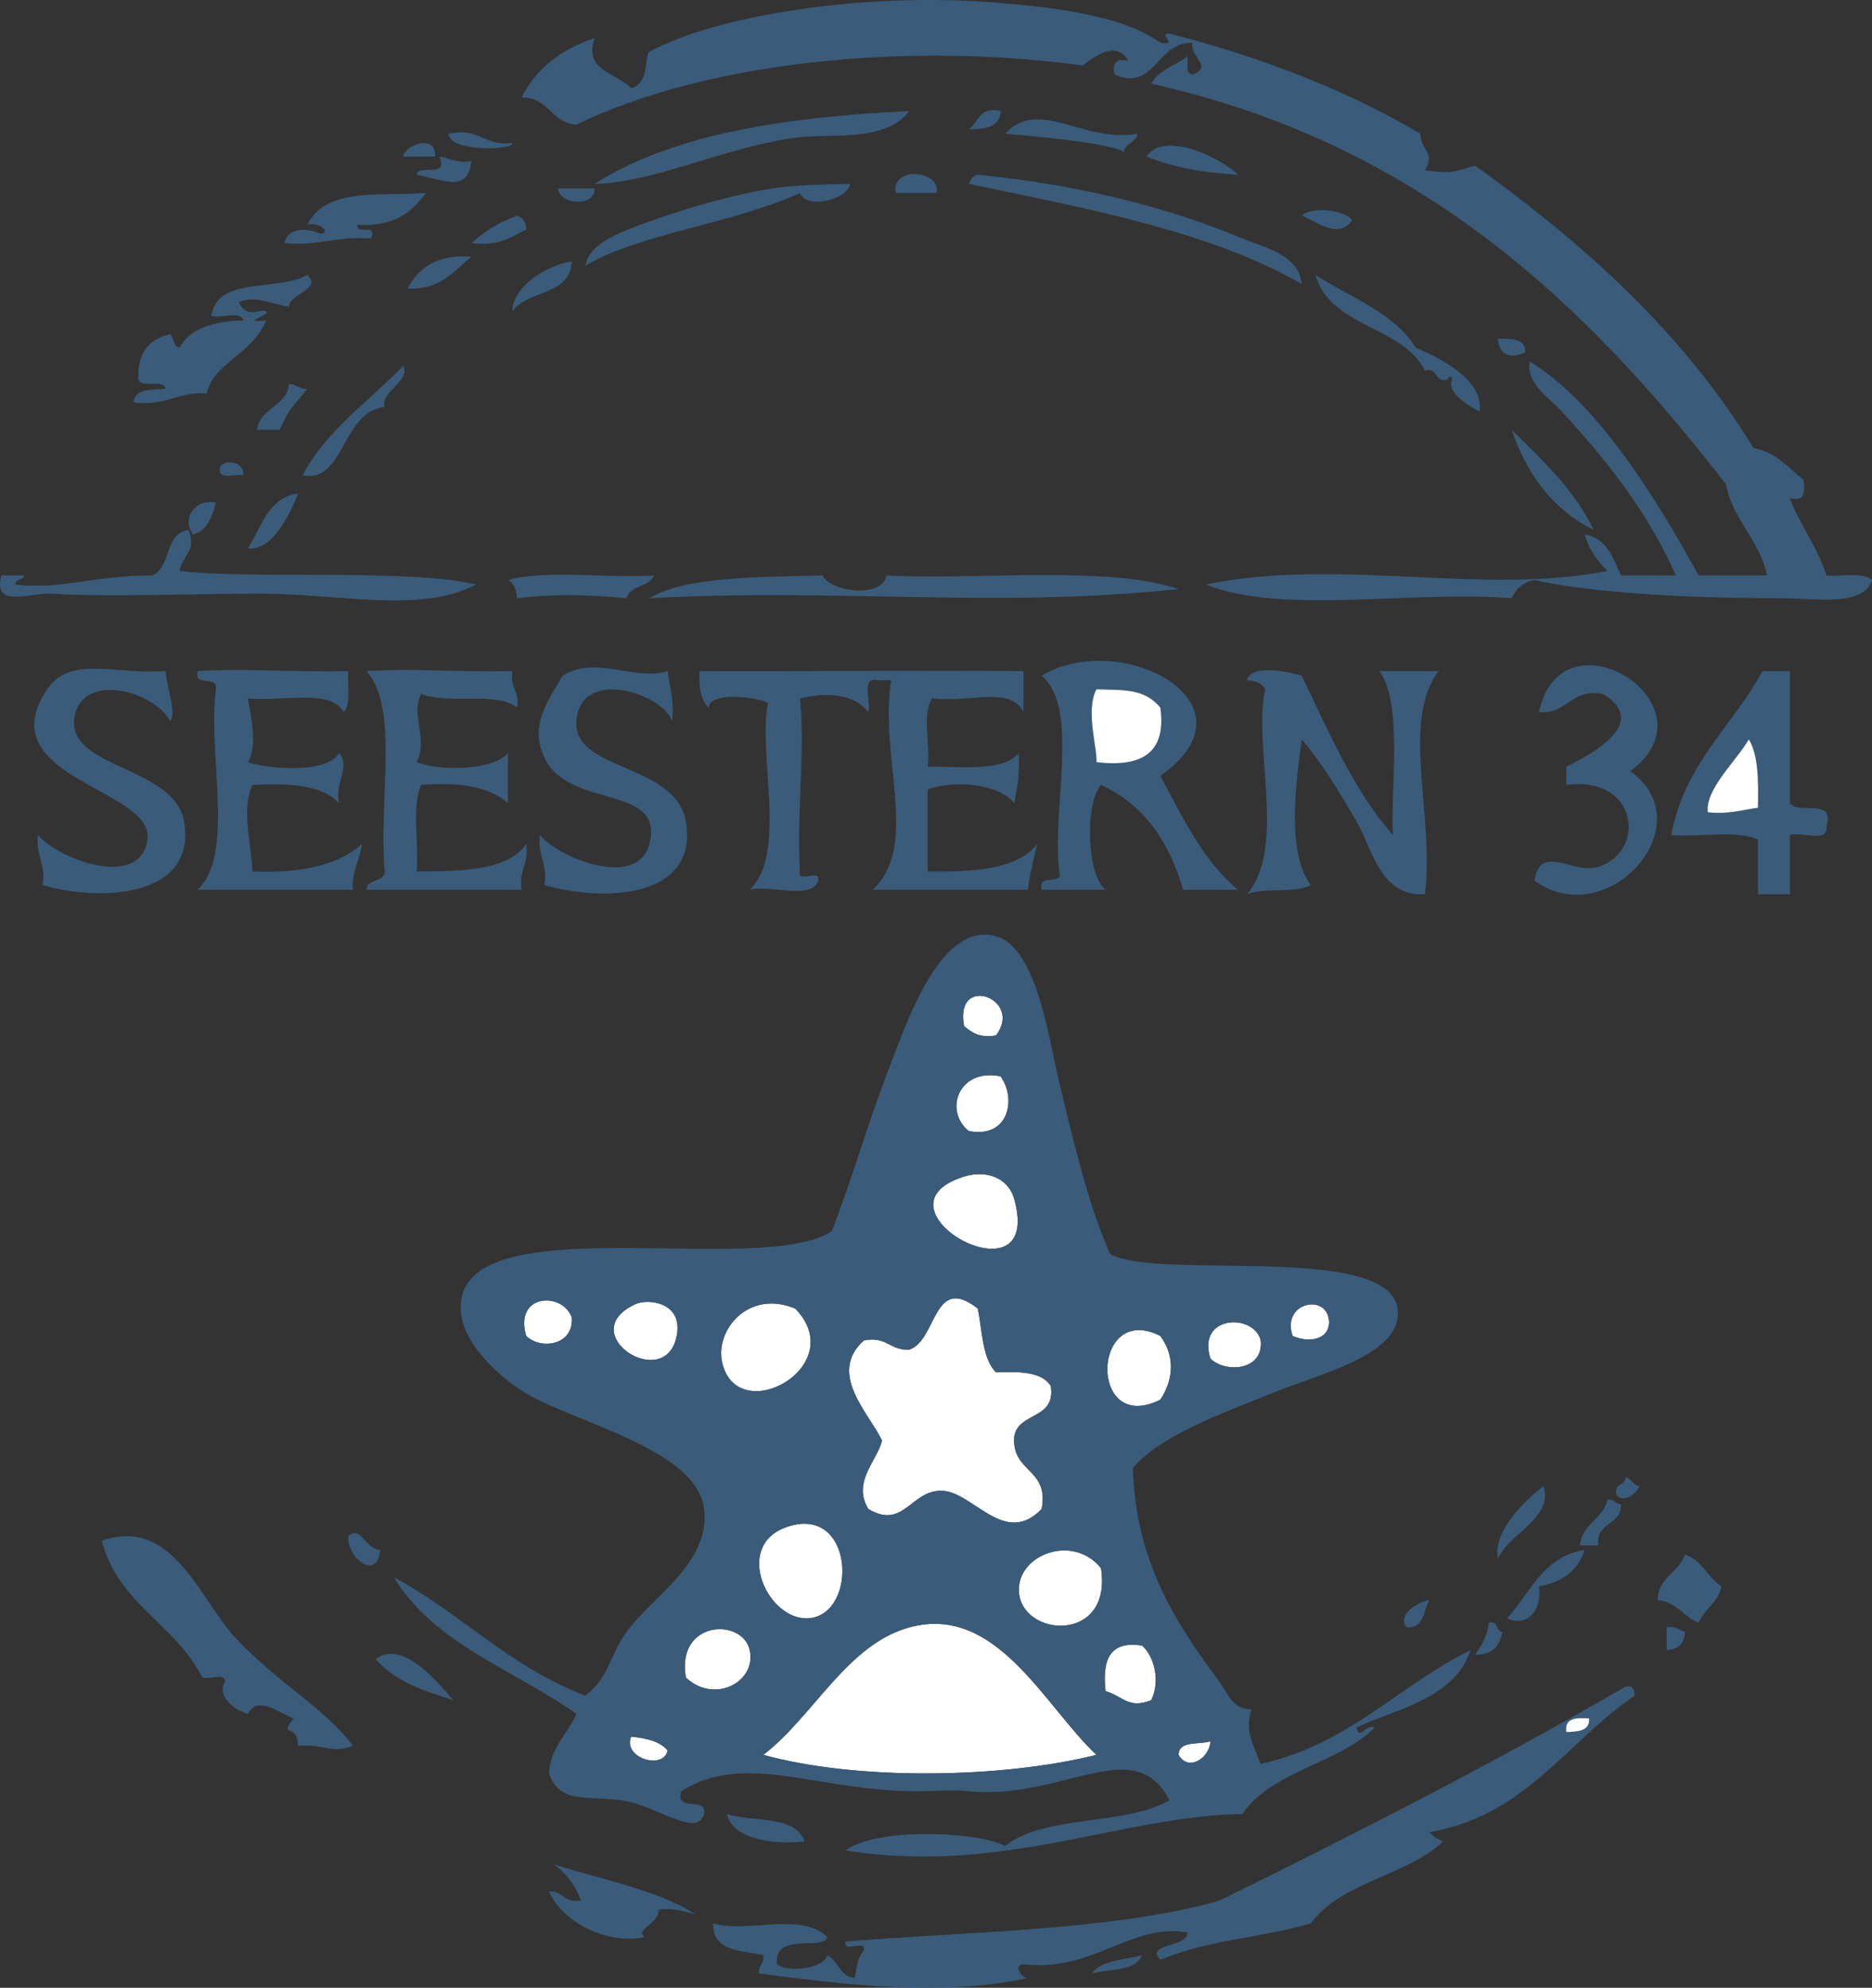 <?xml version="1.0" encoding="utf-8"?>
<!-- Generator: Adobe Illustrator 15.1.0, SVG Export Plug-In . SVG Version: 6.00 Build 0)  -->
<!DOCTYPE svg PUBLIC "-//W3C//DTD SVG 1.1//EN" "http://www.w3.org/Graphics/SVG/1.1/DTD/svg11.dtd">
<svg version="1.1" id="Ebene_1" xmlns="http://www.w3.org/2000/svg" xmlns:xlink="http://www.w3.org/1999/xlink" x="0px" y="0px"
	 width="295.438px" height="313.608px" viewBox="22.962 12.258 295.438 313.608"
	 enable-background="new 22.962 12.258 295.438 313.608" xml:space="preserve">
<rect x="22.962" y="12.258" width="295.438" height="313.608" fill="#333333" stroke="none"/>
<g>
	<path fill-rule="evenodd" clip-rule="evenodd" fill="#3A5C7A" d="M166.48,29.769c-4.014,5.162-12.458,3.343-18.72,4.311
		c-11.118,1.717-21.881,7.027-30.96,7.184C129.253,33.333,147.047,30.733,166.48,29.769z"/>
	<path fill-rule="evenodd" clip-rule="evenodd" fill="#3A5C7A" d="M180.881,29.769c-0.082,2.552-2.383,2.891-5.04,2.874
		C177.439,31.604,177.465,28.995,180.881,29.769z"/>
	<path fill-rule="evenodd" clip-rule="evenodd" fill="#3A5C7A" d="M93.761,33.361c4.94-1.098,5.586,2.089,10.08,1.437
		C104.335,35.924,93.858,36.353,93.761,33.361z"/>
	<path fill-rule="evenodd" clip-rule="evenodd" fill="#3A5C7A" d="M91.601,36.953c-1.68,0-3.36,0-5.04,0
		C86.919,35.077,91.884,33.322,91.601,36.953z"/>
	<path fill-rule="evenodd" clip-rule="evenodd" fill="#3A5C7A" d="M218.32,39.827c-4.747-0.28-9.652-0.947-14.399-2.874
		C206.532,32.783,215.738,37.169,218.32,39.827z"/>
	<path fill-rule="evenodd" clip-rule="evenodd" fill="#3A5C7A" d="M92.321,36.953c1.69,0.229,2.703,1.135,5.04,0.718
		c-0.52,5.324-5.001,2.759-8.64,2.155C89.047,37.998,93.772,40.556,92.321,36.953z"/>
	<path fill-rule="evenodd" clip-rule="evenodd" fill="#3A5C7A" d="M170.801,42.7c-2.16,0-4.32,0-6.48,0
		C163.531,38.476,171.414,38.981,170.801,42.7z"/>
	<path fill-rule="evenodd" clip-rule="evenodd" fill="#3A5C7A" d="M228.4,57.068c-14.451-8.33-33.709-11.865-52.56-15.805
		c0.319-0.64,0.632-1.285,1.439-1.437c15.102,1.509,29.068,4.764,41.761,10.058C222.42,51.294,227.95,52.387,228.4,57.068z"/>
	<path fill-rule="evenodd" clip-rule="evenodd" fill="#3A5C7A" d="M111.041,41.982c1.92,0,3.84,0,5.76,0
		C116.905,45.03,111.173,44.558,111.041,41.982z"/>
	<path fill-rule="evenodd" clip-rule="evenodd" fill="#3A5C7A" d="M90.161,42.7c-2.175,3.098-5.176,5.373-10.8,5.029
		c-0.286,1.722,3.279-0.398,2.16,2.155c-5.245-0.444-8.345,1.252-13.68,0.719c0.532-2.486,3.594-2.444,5.76-1.437
		c1.807-0.306-0.691-2.053-2.16-1.437C74.509,41.666,82.979,43.3,90.161,42.7z"/>
	<path fill-rule="evenodd" clip-rule="evenodd" fill="#3A5C7A" d="M228.4,46.292c1.633-1.582,7.046-0.839,7.92,0.718
		C234.197,50.205,230.731,47.087,228.4,46.292z"/>
	<path fill-rule="evenodd" clip-rule="evenodd" fill="#3A5C7A" d="M104.561,46.292c0.886,0.313,1.479,0.919,1.44,2.155
		c-2.344,1.252-4.478,2.716-8.64,2.155C99.407,48.813,101.706,47.275,104.561,46.292z"/>
	<path fill-rule="evenodd" clip-rule="evenodd" fill="#3A5C7A" d="M97.361,52.758c-2.79,2.246-4.825,5.244-10.08,5.029
		C89.006,54.48,91.928,52.366,97.361,52.758z"/>
	<path fill-rule="evenodd" clip-rule="evenodd" fill="#3A5C7A" d="M71.44,55.632c2.473,2.283-2.81,2.902-2.88,5.029
		c-2.83-0.45-5.47-1.884-7.92-0.718c1.386,2.817,3.338,0.872,4.32,1.437c0.908,0.522-4.468,1.91,0,1.437
		c-2.198,5.382-8.386,6.743-9.36,11.495c-4.604-0.284-6.548,2.087-11.52,1.437c0.125-2.27,2.848-1.948,5.04-2.155
		c-0.303-1.614-3.82-0.02-4.32-1.437c-0.201-4.271,1.718-6.428,5.04-7.184c0.619,0.58,0.428,1.968,1.44,2.155
		c1.699-3.094,5.382-4.209,10.08-4.311c-0.31-1.606-3.548-0.291-5.04-0.718C57.178,55.769,66.907,58.292,71.44,55.632z"/>
	<path fill-rule="evenodd" clip-rule="evenodd" fill="#3A5C7A" d="M259.36,65.689c2.146,0.014,4.388-0.067,4.32,2.155
		C261.503,68.871,259.525,68.441,259.36,65.689z"/>
	<path fill-rule="evenodd" clip-rule="evenodd" fill="#3A5C7A" d="M86.561,70c1.356,2.229-3.732,4.225-2.88,6.466
		c-6.882,0.742-6.307,12.132-12.96,10.776C74.537,80.034,81.167,75.634,86.561,70z"/>
	<path fill-rule="evenodd" clip-rule="evenodd" fill="#3A5C7A" d="M68.561,72.874c1.292-0.091,1.519,0.879,2.88,0.718
		c-2.186,2.885-2.808,2.908-4.32,6.466c-1.2,0-2.4,0-3.6,0C64.01,76.475,68.16,76.544,68.561,72.874z"/>
	<path fill-rule="evenodd" clip-rule="evenodd" fill="#3A5C7A" d="M261.521,80.058c4.833,4.756,9.825,9.354,12.96,15.805
		C268.061,92.69,263.979,87.184,261.521,80.058z"/>
	<path fill-rule="evenodd" clip-rule="evenodd" fill="#3A5C7A" d="M61.361,87.242c-1.361-0.318-4.339,0.977-3.6-1.437
		C58.793,84.708,61.514,85.105,61.361,87.242z"/>
	<path fill-rule="evenodd" clip-rule="evenodd" fill="#3A5C7A" d="M70,90.115c-1.405,3.759-4.427,9.293-7.92,8.621
		C64.303,95.446,65.177,90.81,70,90.115z"/>
	<path fill-rule="evenodd" clip-rule="evenodd" fill="#3A5C7A" d="M57.041,91.552c-0.614,2.261-1.335,4.415-3.6,5.029
		C51.627,94.247,53.583,90.873,57.041,91.552z"/>
	<path fill-rule="evenodd" clip-rule="evenodd" fill="#3A5C7A" d="M52.721,95.863c1.275,3.41-0.709,3.514-1.44,6.465
		c9.854,1.341,36.802-0.39,46.8,2.155c-8.527,4.592-21.613,1.45-33.84,1.437c-12.144-0.013-23.884,0.583-33.12,0
		c-3.295-0.208-9.443,2.399-7.92-2.874c1.2,0,2.4,0,3.6,0c-0.178,0.78-1.432,0.487-1.44,1.437c7.29,0.845,12.192-1.421,21.6-1.437
		C50.023,101.792,48.892,96.353,52.721,95.863z"/>
	<path fill-rule="evenodd" clip-rule="evenodd" fill="#3A5C7A" d="M103.121,103.765c6.245-1.672,15.597-0.243,23.04-0.718
		c-0.762,1.874-3.774,1.502-4.32,3.592c-6.389-0.597-11.397-0.705-17.28,0C104.461,105.301,104.087,104.238,103.121,103.765z"/>
	<path fill-rule="evenodd" clip-rule="evenodd" fill="#3A5C7A" d="M206.081,134.657c3.528,6.537,6.731,13.398,12.239,17.96
		c-2.88,0-5.76,0-8.64,0c-2.193-7.63-6.218-13.433-12.96-16.523c-2.617,3.006-2.211,14.373,0.72,16.523c-3.359,0-6.72,0-10.08,0
		c-0.644-2.319,2.349-1.01,2.88-2.155c-1.555-9.943,3.333-26.314-2.88-31.61C199.887,111.358,222.292,123.256,206.081,134.657z
		 M196.001,132.501c7.077,0.836,11.094-1.383,10.08-8.621c-2.605-3.062-5.778-2.712-10.08-2.874
		C194.224,124.385,196.189,130.396,196.001,132.501z"/>
	<path fill-rule="evenodd" clip-rule="evenodd" fill="#3A5C7A" d="M280.24,133.938c11.742,8.269-3.494,25.64-15.119,17.242
		c0.931-5.974,6.146-0.904,10.079-2.155c7.667-2.439,6.299-14.437-5.04-12.931c0-0.958,0-1.916,0-2.874
		c3.823-1.908,13.378-6.897,5.761-11.495c-5.21-0.888-5.419,3.214-10.08,2.874C269.418,107.767,294.38,123.552,280.24,133.938z"/>
	<path fill-rule="evenodd" clip-rule="evenodd" fill="#3A5C7A" d="M49.121,118.133c0.094,2.677,1.751,6.349,0.72,7.903
		c-2.747-4.961-13.906-7.682-15.12-0.719c-1.442,8.271,15.718,7.68,17.28,16.523c2.07,11.72-12.55,12.862-22.32,10.058
		c0.556-3.428-1.126-4.624-0.72-7.902c3.307,3.917,16.149,8.646,17.28,0.719c1.145-8.028-25.248-9.7-15.84-23.708
		C34.057,115.563,41.283,118.741,49.121,118.133z"/>
	<path fill-rule="evenodd" clip-rule="evenodd" fill="#3A5C7A" d="M77.921,118.133c-0.147,2.248,0.485,5.274-0.72,6.466
		c-1.971-3.781-9.934-1.583-15.12-2.155c0.466,2.706,1.583,7.587,0,10.058c3.625,1.207,12.747,1.715,14.4-1.437
		c1.882,2.237-0.767,4.554,0,7.902c-2.649-2.864-7.847-3.186-13.68-2.874c-1.814,3.735-0.145,9.542,0,13.65
		c7.498,0.296,13.483-0.915,17.28-4.311c-0.33,2.544-1.602,4.149-1.44,7.184c-8.16,0-16.32,0-24.48,0
		c5.945-5.563,1.513-21.48,2.88-31.61c0.355-2.27-3.573-0.267-2.88-2.874C62.083,117.659,68.733,118.343,77.921,118.133z"/>
	<path fill-rule="evenodd" clip-rule="evenodd" fill="#3A5C7A" d="M103.841,118.133c-0.51,2.664,1.23,3.083,0.72,5.748
		c-3.145-2.609-11.107-0.412-15.12-2.155c-1.757,3.082,1.145,7.207-0.72,10.776c3.931,1.511,12.259,1.229,14.4-1.437
		c0,2.634,0,5.268,0,7.902c-2.899-2.615-7.687-3.346-13.68-2.874c-1.543,3.25-0.339,9.24-0.72,13.65
		c7.161-0.039,14.303-0.097,17.28-4.311c0.505,3.138-1.225,4.046-0.72,7.184c-8.16,0-16.32,0-24.48,0
		c0.069-1.847,2.811-1.027,2.88-2.874c-0.998-11.545,2.316-25.791-2.88-31.61C88.581,117.655,94.852,118.335,103.841,118.133z"/>
	<path fill-rule="evenodd" clip-rule="evenodd" fill="#3A5C7A" d="M128.321,118.133c0.355,2.52,1.073,4.676,0.72,7.903
		c-1.485-4.408-14.497-8.621-15.12,0c-0.571,7.906,15.677,6.611,17.28,15.805c2.022,11.599-11.748,13.011-22.32,10.058
		c0.556-3.428-1.126-4.624-0.72-7.902c3.124,3.757,15.428,8.546,17.28,1.437c2.5-9.598-12.714-5.376-16.56-13.65
		c-2.355-5.066,0.382-8.648,2.88-12.932C117.092,115.592,123.077,119.757,128.321,118.133z"/>
	<path fill-rule="evenodd" clip-rule="evenodd" fill="#3A5C7A" d="M184.48,118.133c0,2.155,0,4.311,0,6.466
		c-2.074-4.133-8.019-1.474-14.399-2.155c-1.662,2.174-0.254,7.41-0.721,10.776c5.442-0.078,11.896,0.854,14.4-2.155
		c0.079,4.291-0.287,5.353-0.72,7.902c-2.259-2.898-9.109-3.815-13.681-2.155c0,4.311,0,8.621,0,12.932
		c7.275,0.075,14.133-0.267,17.28-4.311c-0.508,2.367-1.157,4.593-1.44,7.184c-8.159,0-16.319,0-24.479,0
		c7.452-7.109,0.966-20.54,2.88-33.047c-0.72,0-1.44,0-2.16,0c-2.737-0.576-0.916,3.397-1.44,5.029
		c-2.752-3.595-8.405-2.75-10.8-2.155c0.882,7.937-0.525,17.572,0,27.3c-0.515,1.951,3.395-0.514,2.88,1.437
		c-0.921,3.152-7.534,0.625-10.8,1.437c6.006-5.663,1.248-21.104,2.88-29.455c-1.381-0.862-9.122-1.944-9.36,0.719
		c-1.249-1.149-1.56-3.234-1.44-5.748C151.733,118.197,167.335,117.983,184.48,118.133z"/>
	<path fill-rule="evenodd" clip-rule="evenodd" fill="#3A5C7A" d="M228.4,118.852c4.282,8.898,8.212,18.148,14.4,25.145
		c-0.499-6.037,1.719-20.821-2.16-25.863c3.12,0,6.24,0,9.36,0c-6.023,7.941-0.603,22.872-2.16,35.202
		c-7.071,0.434-8.301-7.204-10.8-11.495c-2.72-4.667-5.452-9.225-8.641-12.931c-0.9,6.881-2.463,17.672,1.44,22.989
		c-2.477,1.361-7.368,0.311-10.08,1.437c6.303-7.266,0.871-23.642,2.88-32.329c-0.474-0.964-1.539-1.338-2.88-1.437
		C220.511,116.893,226.456,118.293,228.4,118.852z"/>
	<path fill-rule="evenodd" clip-rule="evenodd" fill="#3A5C7A" d="M305.44,118.133c0,6.945,0,13.889,0,20.834
		c1.239,1.877,7.144-0.901,5.76,3.592c0.44,2.833-3.952,0.845-5.76,1.437c0,3.113,0,6.227,0,9.339c-1.68,0-3.359,0-5.04,0
		c0-2.874,0-5.747,0-8.621c-3.257-1.54-9.26-0.339-13.68-0.719c2.091-11.324,9.697-17.145,14.4-25.863
		C302.561,118.133,304.001,118.133,305.44,118.133z M292.48,140.404c3.233,0.353,5.396-0.364,7.92-0.719
		c0.069-4.14,0.104-8.245-1.439-10.776C296.878,132.453,292.086,136.742,292.48,140.404z"/>
	<path fill-rule="evenodd" clip-rule="evenodd" fill="#FFFFFF" d="M196.001,121.007c4.302,0.162,7.475-0.188,10.08,2.874
		c1.014,7.238-3.003,9.457-10.08,8.621C196.189,130.396,194.224,124.385,196.001,121.007z"/>
	<path fill-rule="evenodd" clip-rule="evenodd" fill="#FFFFFF" d="M298.961,128.91c1.543,2.531,1.509,6.636,1.439,10.776
		c-2.524,0.354-4.687,1.071-7.92,0.719C292.086,136.742,296.878,132.453,298.961,128.91z"/>
	<path fill-rule="evenodd" clip-rule="evenodd" fill="#FFFFFF" d="M180.16,175.606c-2.627,0.466-3.834-0.484-5.039-1.438
		C173.492,165.744,184.561,169.781,180.16,175.606z"/>
	<path fill-rule="evenodd" clip-rule="evenodd" fill="#FFFFFF" d="M180.881,182.072c2.544,3.561,1.28,9.861-5.04,8.621
		C171.893,187.527,174.197,180.709,180.881,182.072z"/>
	<path fill-rule="evenodd" clip-rule="evenodd" fill="#FFFFFF" d="M175.121,197.877c3.411-1.067,6.96,0.106,7.92,3.592
		C187.767,218.639,159.212,202.854,175.121,197.877z"/>
	<path fill-rule="evenodd" clip-rule="evenodd" fill="#FFFFFF" d="M113.201,220.147c0.306,4.337-4.846,5.143-7.2,2.874
		C104.043,216.226,111.881,216.077,113.201,220.147z"/>
	<path fill-rule="evenodd" clip-rule="evenodd" fill="#FFFFFF" d="M123.281,217.992c1.913-0.869,7.538-0.345,6.48,5.029
		C127.965,232.14,113.276,222.543,123.281,217.992z"/>
	<path fill-rule="evenodd" clip-rule="evenodd" fill="#FFFFFF" d="M177.28,218.711c0.724,3.589,0.705,7.918,2.88,10.058
		c3.768-0.167,7.271-0.07,8.641,2.155c0.799,5.348-5.052,4.059-5.76,7.902c-0.531,5.799,5.551,4.998,4.319,11.495
		c-5.896,6.125-10.855-2.827-15.84-2.874c-4.835-0.046-5.97,6.207-11.52,2.874c-2.584-4.289,1.376-7.528,2.16-10.776
		c-1.912-4.192-8.693-10.527-2.88-15.805c3.639-0.758,4.119,1.637,7.2,1.437C170.854,223.727,170.204,213.112,177.28,218.711z"/>
	<path fill-rule="evenodd" clip-rule="evenodd" fill="#FFFFFF" d="M148.48,218.711c8.777,9.095-9.027,18.921-11.52,8.621
		C135.696,222.106,141.084,215.625,148.48,218.711z"/>
	<path fill-rule="evenodd" clip-rule="evenodd" fill="#FFFFFF" d="M232.721,220.866c-0.112,3.024-3.537,3.172-5.76,2.155
		C225.113,217.655,232.594,216.168,232.721,220.866z"/>
	<path fill-rule="evenodd" clip-rule="evenodd" fill="#FFFFFF" d="M221.921,223.74c0.523,4.68-5.421,5.239-7.92,2.873
		C211.748,219.676,220.918,219.419,221.921,223.74z"/>
	<path fill-rule="evenodd" clip-rule="evenodd" fill="#FFFFFF" d="M206.081,223.021c2.295,3.07,2.17,6.81,0,10.058
		C194.663,238.807,195.215,217.504,206.081,223.021z"/>
	<path fill-rule="evenodd" clip-rule="evenodd" fill="#3A5C7A" d="M279.521,245.292c0.945,0.254,1.133,1.265,2.16,1.437
		c-0.568,1.417-2.519,2.583-3.6,1.438C277.557,246.205,279.512,246.72,279.521,245.292z"/>
	<path fill-rule="evenodd" clip-rule="evenodd" fill="#3A5C7A" d="M276.641,248.884c1.163-0.202,1.239,0.68,2.16,0.719
		c0.059,3.411-4.039,2.675-3.601,6.466c-0.96,0-1.92,0-2.88,0C272.641,252.556,275.945,252.021,276.641,248.884z"/>
	<path fill-rule="evenodd" clip-rule="evenodd" fill="#FFFFFF" d="M147.041,253.194c10.754-3.81,11.442,13.705,3.6,14.368
		C144.198,268.108,138.602,256.184,147.041,253.194z"/>
	<path fill-rule="evenodd" clip-rule="evenodd" fill="#3A5C7A" d="M82.96,256.787c-0.437,4.905-5.165,1.442-5.04-2.156
		C79.943,252.825,80.622,256.714,82.96,256.787z"/>
	<path fill-rule="evenodd" clip-rule="evenodd" fill="#FFFFFF" d="M196.721,259.66c1.847,11.996-12.67,10.949-12.96,3.592
		C183.536,257.554,192.247,254.145,196.721,259.66z"/>
	<path fill-rule="evenodd" clip-rule="evenodd" fill="#3A5C7A" d="M273.041,256.787c-1.046,3.267-3.54,5.089-7.2,5.747
		c0.54,4.127-2.142,6.416-5.04,5.028C264.505,263.596,266.417,257.841,273.041,256.787z"/>
	<path fill-rule="evenodd" clip-rule="evenodd" fill="#3A5C7A" d="M288.881,257.505c2.702,0.896,3.569,3.622,5.76,5.029
		c-0.49,2.623-2.729,3.503-3.6,5.747c-2.408-0.949-3.435-3.278-6.48-3.592C284.658,260.955,287.964,260.421,288.881,257.505z"/>
	<path fill-rule="evenodd" clip-rule="evenodd" fill="#3A5C7A" d="M248.561,264.689c-0.994,1.642-0.788,4.481-3.6,4.311
		C243.443,267.126,246.381,265.098,248.561,264.689z"/>
	<path fill-rule="evenodd" clip-rule="evenodd" fill="#FFFFFF" d="M196.001,289.115c-14.872,3.723-37.78,4.089-52.561,0
		c7.976-6.18,13.228-17.438,23.04-20.115C180.187,265.261,187.693,281.286,196.001,289.115z"/>
	<path fill-rule="evenodd" clip-rule="evenodd" fill="#3A5C7A" d="M257.921,268.281c1.596-0.396,1.024,1.372,2.16,1.437
		c-0.449,2.187-1.6,3.673-4.32,3.593C256.773,271.926,257.663,270.419,257.921,268.281z"/>
	<path fill-rule="evenodd" clip-rule="evenodd" fill="#FFFFFF" d="M131.201,276.902c-1.562-9.034,8.955-9.443,10.08-4.311
		C142.393,277.664,135.635,281.144,131.201,276.902z"/>
	<path fill-rule="evenodd" clip-rule="evenodd" fill="#3A5C7A" d="M286.001,269c1.505-0.305,1.906,0.492,2.88,0.718
		c-0.088,1.828-1.048,2.786-2.88,2.874C286.001,271.395,286.001,270.197,286.001,269z"/>
	<path fill-rule="evenodd" clip-rule="evenodd" fill="#FFFFFF" d="M203.2,271.873c1.927,1.667,2.942,5.618,1.44,8.621
		c-3.565,1.414-4.296-0.542-7.2-1.437C196.882,274.189,198.056,271.05,203.2,271.873z"/>
	<path fill-rule="evenodd" clip-rule="evenodd" fill="#3A5C7A" d="M94.48,280.494c-4.288-1.433-8.793-2.646-12.24-6.466
		C86.32,270.784,91.958,277.49,94.48,280.494z"/>
	<path fill-rule="evenodd" clip-rule="evenodd" fill="#3A5C7A" d="M280.961,279.775c-10.745,7.24-17.102,18.857-32.4,21.553
		c0.527,0.671,1.31,1.088,2.16,1.437c-5.783,5.484-16.158,6.388-20.88,12.932c-8.169,2.394-15.698,2.426-23.76,5.747
		c-2.548-2.589,4.312-1.889,4.319-4.311c-9-1.552-14.812,6.291-25.92,5.029c-1.763,0.079-0.152,2.375,0.72,2.155
		c-13.86,3.02-29.321,0.986-42.479-0.719c-0.091-1.288,0.881-1.515,0.72-2.874c-3.529-0.788-8.066-0.572-7.92-5.028
		c5.156,1.61,14-1.867,18,2.155c-0.33,2.215-8.614-0.896-7.92,4.311c1.664,1.379,7.392,0.701,7.92-1.438
		c1.768,0.871,1.925,3.348,4.32,3.593c0.31-0.877,0.136-2.773,1.44-4.311c0.515-1.951-3.395,0.514-2.88-1.437
		c18.035-1.527,42.364-1.674,59.04-6.466c21.843-10.773,43.455-21.777,64.08-33.766
		C280.745,278.075,280.879,278.899,280.961,279.775z M270.16,285.523c1.837-0.084,3.705-0.136,3.601-2.155
		C271.699,283.227,269.831,283.278,270.16,285.523z"/>
	<path fill-rule="evenodd" clip-rule="evenodd" fill="#FFFFFF" d="M273.761,283.368c0.104,2.02-1.764,2.071-3.601,2.155
		C269.831,283.278,271.699,283.227,273.761,283.368z"/>
	<path fill-rule="evenodd" clip-rule="evenodd" fill="#FFFFFF" d="M122.561,286.241c2.412,0.228,4.539,0.74,5.76,2.155
		C127.75,291.574,121.186,289.654,122.561,286.241z"/>
	<path fill-rule="evenodd" clip-rule="evenodd" fill="#FFFFFF" d="M214.001,286.96c-0.156,2.714-3.507,4.848-5.04,2.155
		C209.017,286.776,212.224,287.582,214.001,286.96z"/>
	<path fill-rule="evenodd" clip-rule="evenodd" fill="#3A5C7A" d="M137.681,298.454c4.2,1.317,10.897,0.143,12.24,4.311
		C146.315,303.258,138.654,302.851,137.681,298.454z"/>
	<path fill-rule="evenodd" clip-rule="evenodd" fill="#3A5C7A" d="M110.321,306.357c5.327,1.873,16.618,4.009,22.32,7.902
		c-1.725-0.435-3.285-1.033-5.76-0.719c0.303,2.035-3.892,3.225-2.16,4.311c-5.892,1.32-12.999-2.35-15.12-7.185
		c2.278-0.117,2.406,1.91,5.04,1.438C113.765,309.625,112.262,307.772,110.321,306.357z"/>
	<path fill-rule="evenodd" clip-rule="evenodd" fill="#3A5C7A" d="M203.2,320.725c-1.043,2.551-5.059,2.137-7.92,2.874
		C196.776,321.499,200.356,321.479,203.2,320.725z"/>
	<path fill-rule="evenodd" clip-rule="evenodd" fill="#3A5C7A" d="M198.881,24.021c-0.431-1.867,0.289-2.585,2.16-2.155
		c-1.775-3.117-4.893-1.107-7.2,0.719c-28.781-3.893-60.156-0.3-79.92,9.339c-3.996-0.324-4.336-4.294-8.64-4.311
		c2.344-4.606,6.303-7.6,11.52-9.339c-1.762,5.142,3.152,5.29,5.76,7.902c2.989-0.778,2.029-4.997,2.88-5.747
		c10.974-5.921,33.759-9.16,52.561-7.903c10.585,0.708,22.011,2.088,28.08,6.466c3.154,0.523-0.581-1.427,1.439-1.437
		c14.692,3.779,28.002,8.938,39.601,15.805c0.104,2.812,2.454,2.871,0.72,5.748c4.298,0.6,4.448,0.266,7.92-0.719
		c17.162,12.331,32.74,26.242,43.92,44.542c3.639,0.68,5.497,3.136,7.92,5.029c0.201,1.877,0.243,3.595-2.16,2.874
		c1.596,4.394,4.34,7.644,5.76,12.213c2.445,0.195,5.838-0.556,7.2,0.718c-1.398,4.28-8.645,2.874-14.399,2.874
		c-14.882,0-29.912-0.839-38.88-2.874c-1.83,0.33-2.917,1.4-3.601,2.874c-15.52-1.278-36.259,2.653-48.24-2.155
		c20.576-4.349,43.852,1.774,63.36-2.155c-1.552-1.564-2.9-3.332-3.6-5.747c3.526,0.552,4.454,3.697,5.76,6.466
		c2.88,0,5.76,0,8.64,0c-4.268-9.766-10.868-18.153-18-25.863c-2.012-2.175-5.754-4.543-5.04-7.903
		c10.682,6.601,19.64,21.102,26.641,33.766c3.6,0,7.199,0,10.8,0c-1.209-5.739-5.354-8.548-6.48-14.368
		c-22.369-28.927-48.74-53.861-90.72-63.22c1.186-2.17,3.83-2.884,5.76-4.311c0.061,1.138-0.346,2.74,0.721,2.874
		c3.376-1.239-0.348-2.667,0-5.029C205.284,19,205.3,26.754,198.881,24.021z"/>
	<path fill-rule="evenodd" clip-rule="evenodd" fill="none" d="M200.32,36.234c0.212-1.465,1.948-1.409,2.16-2.874
		c-8.528,1.549-15.573-5.816-20.88,0C188.272,33.881,198.729,35.026,200.32,36.234z M211.121,18.993
		c-0.348,2.362,3.376,3.79,0,5.029c-1.066-0.133-0.66-1.736-0.721-2.874c-1.93,1.427-4.574,2.14-5.76,4.311
		c41.979,9.359,68.351,34.293,90.72,63.22c1.127,5.82,5.271,8.629,6.48,14.368c-3.601,0-7.2,0-10.8,0
		c-7.001-12.664-15.959-27.165-26.641-33.766c-0.714,3.36,3.028,5.728,5.04,7.903c7.132,7.71,13.732,16.097,18,25.863
		c-2.88,0-5.76,0-8.64,0c-1.306-2.769-2.233-5.914-5.76-6.466c0.699,2.415,2.048,4.183,3.6,5.747
		c-19.509,3.93-42.784-2.193-63.36,2.155c11.981,4.809,32.721,0.877,48.24,2.155c0.684-1.473,1.771-2.543,3.601-2.874
		c8.968,2.034,23.998,2.874,38.88,2.874c5.755,0,13.001,1.407,14.399-2.874c-1.362-1.274-4.755-0.523-7.2-0.718
		c-1.42-4.569-4.164-7.819-5.76-12.213c2.403,0.721,2.361-0.997,2.16-2.874c-2.423-1.893-4.281-4.349-7.92-5.029
		c-11.18-18.299-26.758-32.21-43.92-44.542c-3.472,0.984-3.622,1.318-7.92,0.719c1.734-2.877-0.615-2.936-0.72-5.748
		c-11.599-6.867-24.908-12.026-39.601-15.805c-2.021,0.009,1.715,1.96-1.439,1.437c-6.069-4.378-17.495-5.757-28.08-6.466
		c-18.802-1.257-41.587,1.982-52.561,7.903c-0.851,0.75,0.109,4.969-2.88,5.747c-2.607-2.613-7.522-2.761-5.76-7.902
		c-5.217,1.739-9.176,4.733-11.52,9.339c4.304,0.016,4.645,3.986,8.64,4.311c19.764-9.64,51.139-13.232,79.92-9.339
		c2.308-1.826,5.425-3.836,7.2-0.719c-1.871-0.43-2.591,0.289-2.16,2.155C205.3,26.754,205.284,19,211.121,18.993z M116.801,41.264
		c9.079-0.157,19.842-5.467,30.96-7.184c6.261-0.967,14.706,0.851,18.72-4.311C147.047,30.733,129.253,33.333,116.801,41.264z
		 M175.841,32.643c2.657,0.017,4.958-0.321,5.04-2.874C177.465,28.995,177.439,31.604,175.841,32.643z M103.841,34.798
		c-4.494,0.652-5.14-2.535-10.08-1.437C93.858,36.353,104.335,35.924,103.841,34.798z M86.561,36.953c1.68,0,3.36,0,5.04,0
		C91.884,33.322,86.919,35.077,86.561,36.953z M203.921,36.953c4.747,1.927,9.652,2.594,14.399,2.874
		C215.738,37.169,206.532,32.783,203.921,36.953z M88.721,39.827c3.639,0.604,8.121,3.169,8.64-2.155
		c-2.337,0.417-3.35-0.489-5.04-0.718C93.772,40.556,89.047,37.998,88.721,39.827z M164.32,42.7c2.16,0,4.32,0,6.48,0
		C171.414,38.981,163.531,38.476,164.32,42.7z M219.041,49.884c-12.692-5.293-26.659-8.549-41.761-10.058
		c-0.808,0.152-1.12,0.797-1.439,1.437c18.851,3.94,38.108,7.475,52.56,15.805C227.95,52.387,222.42,51.294,219.041,49.884z
		 M157.121,41.264c-4.495,0.082-8.985,0.209-12.24,0.718c-6.205,0.97-14.667,3.379-20.88,5.747c-3.256,1.241-8.161,3.005-8.64,6.466
		c7.905-4.937,23.562-6.707,33.84-11.495C150.205,45.378,156.778,43.75,157.121,41.264z M116.801,41.982c-1.92,0-3.84,0-5.76,0
		C111.173,44.558,116.905,45.03,116.801,41.982z M71.44,47.729c1.469-0.616,3.967,1.131,2.16,1.437
		c-2.166-1.007-5.228-1.049-5.76,1.437c5.334,0.534,8.435-1.163,13.68-0.719c1.12-2.554-2.445-0.434-2.16-2.155
		c5.624,0.344,8.625-1.931,10.8-5.029C82.979,43.3,74.509,41.666,71.44,47.729z M236.32,47.011c-0.874-1.558-6.287-2.3-7.92-0.718
		C230.731,47.087,234.197,50.205,236.32,47.011z M97.361,50.603c4.162,0.561,6.295-0.903,8.64-2.155
		c0.039-1.236-0.554-1.842-1.44-2.155C101.706,47.275,99.407,48.813,97.361,50.603z M87.281,57.787
		c5.255,0.215,7.291-2.783,10.08-5.029C91.928,52.366,89.006,54.48,87.281,57.787z M103.841,61.379
		c2.32-3.432,9.125-2.389,9.36-7.902C107.706,54.514,103.688,58.438,103.841,61.379z M56.321,62.098
		c1.492,0.427,4.73-0.888,5.04,0.718c-4.698,0.102-8.381,1.216-10.08,4.311c-1.012-0.188-0.821-1.576-1.44-2.155
		c-3.322,0.756-5.241,2.913-5.04,7.184c0.5,1.417,4.017-0.177,4.32,1.437c-2.192,0.208-4.915-0.114-5.04,2.155
		c4.972,0.651,6.916-1.72,11.52-1.437c0.974-4.751,7.162-6.113,9.36-11.495c-4.468,0.473,0.908-0.915,0-1.437
		c-0.981-0.565-2.934,1.381-4.32-1.437c2.45-1.166,5.09,0.268,7.92,0.718c0.07-2.126,5.353-2.746,2.88-5.029
		C66.907,58.292,57.178,55.769,56.321,62.098z M247.841,70.718c2.216-0.535,1.384,1.972,3.6,1.437c-0.002-0.399,0.583-0.815,0.72,0
		c-1.047,1.748,2.305,4.073,4.32,5.029c0.635-4.802-5.531-8.125-10.08-10.058c-3.487-5.62-10.317-7.905-15.84-11.495
		C232.981,63.992,244.201,63.574,247.841,70.718z M263.681,67.845c0.067-2.222-2.175-2.141-4.32-2.155
		C259.525,68.441,261.503,68.871,263.681,67.845z M70.721,87.242c6.653,1.356,6.078-10.034,12.96-10.776
		c-0.852-2.241,4.236-4.237,2.88-6.466C81.167,75.634,74.537,80.034,70.721,87.242z M63.521,80.058c1.2,0,2.4,0,3.6,0
		c1.512-3.558,2.134-3.581,4.32-6.466c-1.361,0.161-1.588-0.81-2.88-0.718C68.16,76.544,64.01,76.475,63.521,80.058z M274.48,95.863
		c-3.135-6.451-8.127-11.049-12.96-15.805C263.979,87.184,268.061,92.69,274.48,95.863z M57.761,85.805
		c-0.739,2.414,2.239,1.119,3.6,1.437C61.514,85.105,58.793,84.708,57.761,85.805z M62.081,98.736
		c3.493,0.672,6.515-4.862,7.92-8.621C65.177,90.81,64.303,95.446,62.081,98.736z M46.96,103.047
		c-9.408,0.016-14.31,2.282-21.6,1.437c0.008-0.949,1.262-0.656,1.44-1.437c-1.2,0-2.4,0-3.6,0c-1.523,5.272,4.625,2.666,7.92,2.874
		c9.236,0.583,20.977-0.013,33.12,0c12.227,0.013,25.313,3.155,33.84-1.437c-9.998-2.545-36.946-0.814-46.8-2.155
		c0.73-2.952,2.715-3.056,1.44-6.465C48.892,96.353,50.023,101.792,46.96,103.047z M53.44,96.581c2.265-0.614,2.986-2.768,3.6-5.029
		C53.583,90.873,51.627,94.247,53.44,96.581z M104.561,106.639c5.883-0.705,10.892-0.597,17.28,0
		c0.546-2.089,3.558-1.718,4.32-3.592c-7.443,0.476-16.795-0.954-23.04,0.718C104.087,104.238,104.461,105.301,104.561,106.639z
		 M162.881,103.047c-0.717,3.771-9.092,2.477-10.08,0c-10.559,0.239-21.875,0.237-27.36,3.592
		c30.076-1.639,54.241,1.636,83.521-1.437C198.005,101.394,176.406,103.818,162.881,103.047z M187.36,118.852
		c6.213,5.296,1.325,21.667,2.88,31.61c-0.531,1.146-3.523-0.164-2.88,2.155c3.36,0,6.721,0,10.08,0
		c-2.931-2.15-3.337-13.517-0.72-16.523c6.742,3.091,10.767,8.894,12.96,16.523c2.88,0,5.76,0,8.64,0
		c-5.508-4.562-8.711-11.423-12.239-17.96C222.292,123.256,199.887,111.358,187.36,118.852z M265.841,124.599
		c4.661,0.341,4.87-3.762,10.08-2.874c7.617,4.597-1.938,9.587-5.761,11.495c0,0.958,0,1.916,0,2.874
		c11.339-1.506,12.707,10.492,5.04,12.931c-3.933,1.251-9.148-3.818-10.079,2.155c11.625,8.398,26.861-8.973,15.119-17.242
		C294.38,123.552,269.418,107.767,265.841,124.599z M30.4,121.007c-9.408,14.008,16.985,15.68,15.84,23.708
		c-1.131,7.927-13.973,3.198-17.28-0.719c-0.406,3.279,1.276,4.474,0.72,7.902c9.77,2.804,24.39,1.662,22.32-10.058
		c-1.562-8.844-18.722-8.252-17.28-16.523c1.214-6.963,12.373-4.243,15.12,0.719c1.031-1.554-0.626-5.226-0.72-7.903
		C41.283,118.741,34.057,115.563,30.4,121.007z M54.161,118.133c-0.693,2.607,3.235,0.604,2.88,2.874
		c-1.367,10.13,3.065,26.048-2.88,31.61c8.16,0,16.32,0,24.48,0c-0.162-3.035,1.11-4.64,1.44-7.184
		c-3.796,3.396-9.782,4.607-17.28,4.311c-0.145-4.108-1.814-9.915,0-13.65c5.833-0.313,11.03,0.009,13.68,2.874
		c-0.767-3.349,1.882-5.666,0-7.902c-1.653,3.151-10.774,2.643-14.4,1.437c1.583-2.47,0.466-7.352,0-10.058
		c5.187,0.572,13.149-1.625,15.12,2.155c1.206-1.192,0.573-4.218,0.72-6.466C68.733,118.343,62.083,117.659,54.161,118.133z
		 M80.801,118.133c5.196,5.82,1.882,20.065,2.88,31.61c-0.069,1.846-2.811,1.027-2.88,2.874c8.16,0,16.32,0,24.48,0
		c-0.505-3.138,1.225-4.046,0.72-7.184c-2.977,4.213-10.119,4.271-17.28,4.311c0.38-4.41-0.823-10.4,0.72-13.65
		c5.994-0.473,10.781,0.259,13.68,2.874c0-2.634,0-5.268,0-7.902c-2.141,2.665-10.469,2.948-14.4,1.437
		c1.864-3.569-1.037-7.694,0.72-10.776c4.013,1.744,11.976-0.454,15.12,2.155c0.51-2.665-1.23-3.083-0.72-5.748
		C94.852,118.335,88.581,117.655,80.801,118.133z M111.761,118.852c-2.498,4.283-5.235,7.865-2.88,12.932
		c3.845,8.273,19.06,4.052,16.56,13.65c-1.852,7.109-14.156,2.32-17.28-1.437c-0.406,3.279,1.276,4.474,0.72,7.902
		c10.572,2.953,24.342,1.542,22.32-10.058c-1.603-9.193-17.851-7.898-17.28-15.805c0.623-8.621,13.634-4.408,15.12,0
		c0.354-3.227-0.365-5.383-0.72-7.903C123.077,119.757,117.092,115.592,111.761,118.852z M133.361,118.133
		c-0.12,2.514,0.191,4.599,1.44,5.748c0.238-2.663,7.979-1.581,9.36-0.719c-1.632,8.352,3.126,23.792-2.88,29.455
		c3.266-0.813,9.879,1.715,10.8-1.437c0.515-1.951-3.395,0.514-2.88-1.437c-0.525-9.728,0.882-19.363,0-27.3
		c2.395-0.594,8.048-1.44,10.8,2.155c0.524-1.632-1.297-5.605,1.44-5.029c0.72,0,1.44,0,2.16,0
		c-1.914,12.507,4.572,25.938-2.88,33.047c8.16,0,16.32,0,24.479,0c0.283-2.591,0.933-4.817,1.44-7.184
		c-3.147,4.043-10.005,4.386-17.28,4.311c0-4.311,0-8.621,0-12.932c4.571-1.66,11.422-0.743,13.681,2.155
		c0.433-2.549,0.799-3.612,0.72-7.902c-2.505,3.009-8.958,2.077-14.4,2.155c0.467-3.367-0.941-8.603,0.721-10.776
		c6.381,0.681,12.325-1.978,14.399,2.155c0-2.155,0-4.311,0-6.466C167.335,117.983,151.733,118.197,133.361,118.133z
		 M219.761,119.57c1.341,0.099,2.406,0.473,2.88,1.437c-2.009,8.687,3.423,25.063-2.88,32.329c2.712-1.126,7.604-0.076,10.08-1.437
		c-3.903-5.316-2.341-16.108-1.44-22.989c3.188,3.706,5.921,8.264,8.641,12.931c2.499,4.291,3.729,11.929,10.8,11.495
		c1.558-12.33-3.863-27.261,2.16-35.202c-3.12,0-6.24,0-9.36,0c3.879,5.042,1.661,19.826,2.16,25.863
		c-6.188-6.996-10.118-16.247-14.4-25.145C226.456,118.293,220.511,116.893,219.761,119.57z M301.121,118.133
		c-4.703,8.718-12.31,14.539-14.4,25.863c4.42,0.38,10.423-0.821,13.68,0.719c0,2.874,0,5.747,0,8.621c1.681,0,3.36,0,5.04,0
		c0-3.113,0-6.226,0-9.339c1.808-0.592,6.2,1.396,5.76-1.437c1.384-4.493-4.521-1.715-5.76-3.592c0-6.945,0-13.889,0-20.834
		C304.001,118.133,302.561,118.133,301.121,118.133z M221.921,290.552c-1.094-2.959-2.607-5.216-1.44-8.621
		c-3.053,0.039-3.774-2.602-5.04-4.311c-6.624-8.942-13.279-18.718-13.68-33.765c4.31-5.041,13.269-8.351,23.04-12.213
		c7.264-2.872,19.703-5.924,18.72-12.932c-1.469-10.473-37.955-4.382-45.36-8.621c-3.373-7.628-5.387-16.206-7.92-26.581
		c-1.924-7.883-3.667-22.553-10.8-23.708c-8.171-1.323-13.13,13.131-15.84,20.116c-3.83,9.872-6.134,18.269-9.36,26.581
		c-10.85,7.149-54.567-3.409-58.32,10.058c-1.719,6.167,5.251,12.417,9.36,15.087c7.586,4.93,27.64,9.008,28.8,18.679
		c1.029,8.579-8.292,13.898-12.24,19.396c-2.757,3.839-2.527,6.854-6.48,10.058c-11.858-4.451-19.622-12.989-30.24-18.679
		c6.287,10.49,18.984,14.584,28.8,21.553c-1.339,3.214-4.014,5.095-4.32,9.339c1.663,4.904,5.726,3.509,11.52,4.311
		c5.35,0.741,11.832,6.051,12.96,2.155c0.537-2.931-4.663-0.137-3.6-3.592c10.091-6.447,21.713,0.083,37.44,0
		c3.786-0.02,4.679-0.311,7.92,0c15.02,1.438,26.154-9.363,31.68,1.437c-7.006,4.025-19.827,2.248-25.92,7.185
		c-4.234-2.268-20.33-2.983-25.2,0.718c24.793,3.916,43.619-5.5,62.641-5.747c4.622-6.882,15.129-7.893,20.88-13.649
		c-1.341-0.688-2.406,2.151-2.88,0c5.618-2.769,15.438-4.369,18-12.213C243.632,278.21,235.858,287.457,221.921,290.552z
		 M278.081,248.166c1.081,1.146,3.031-0.021,3.6-1.438c-1.027-0.172-1.215-1.183-2.16-1.437
		C279.512,246.72,277.557,246.205,278.081,248.166z M259.36,258.224c1.752-4.106,8.78-6.421,7.2-11.495
		C262.633,249.693,258.555,254.388,259.36,258.224z M272.32,256.068c0.96,0,1.92,0,2.88,0c-0.438-3.791,3.659-3.055,3.601-6.466
		c-0.921-0.039-0.997-0.921-2.16-0.719C275.945,252.021,272.641,252.556,272.32,256.068z M77.921,254.631
		c-0.125,3.599,4.603,7.062,5.04,2.156C80.622,256.714,79.943,252.825,77.921,254.631z M59.921,270.437
		c-5.292-5.736-9.812-19.084-20.88-15.087c2.528,9.93,11.708,13.223,15.84,21.553c1.046,0.393,3.721-0.84,3.6,0.718
		c-1.415,1.937,1.36,4.493,3.6,5.029c1.598-3.102,5.108,0.006,7.2,0.719c-2.441,3.179,0.694,0.57,0.72,4.31
		c4.351-0.31,5.32,1.339,8.64,0C74.303,281.775,66.598,277.675,59.921,270.437z M260.801,267.563c2.898,1.388,5.58-0.901,5.04-5.028
		c3.66-0.658,6.154-2.48,7.2-5.747C266.417,257.841,264.505,263.596,260.801,267.563z M284.561,264.689
		c3.046,0.313,4.072,2.643,6.48,3.592c0.87-2.244,3.109-3.124,3.6-5.747c-2.19-1.407-3.058-4.134-5.76-5.029
		C287.964,260.421,284.658,260.955,284.561,264.689z M244.961,269c2.812,0.171,2.605-2.669,3.6-4.311
		C246.381,265.098,243.443,267.126,244.961,269z M255.761,273.311c2.721,0.08,3.871-1.406,4.32-3.593
		c-1.136-0.064-0.564-1.832-2.16-1.437C257.663,270.419,256.773,271.926,255.761,273.311z M286.001,272.592
		c1.832-0.088,2.792-1.046,2.88-2.874c-0.974-0.226-1.375-1.022-2.88-0.718C286.001,270.197,286.001,271.395,286.001,272.592z
		 M82.241,274.028c3.447,3.82,7.952,5.033,12.24,6.466C91.958,277.49,86.32,270.784,82.241,274.028z M279.521,278.339
		c-20.625,11.988-42.237,22.992-64.08,33.766c-16.676,4.792-41.005,4.938-59.04,6.466c-0.515,1.95,3.396-0.515,2.88,1.437
		c-1.304,1.537-1.13,3.434-1.44,4.311c-2.395-0.245-2.553-2.722-4.32-3.593c-0.528,2.139-6.256,2.816-7.92,1.438
		c-0.694-5.207,7.59-2.096,7.92-4.311c-4-4.022-12.844-0.545-18-2.155c-0.146,4.456,4.391,4.24,7.92,5.028
		c0.162,1.359-0.811,1.586-0.72,2.874c13.159,1.705,28.619,3.738,42.479,0.719c-0.872,0.22-2.482-2.076-0.72-2.155
		c11.108,1.262,16.92-6.581,25.92-5.029c-0.008,2.422-6.867,1.722-4.319,4.311c8.062-3.321,15.591-3.354,23.76-5.747
		c4.722-6.544,15.097-7.447,20.88-12.932c-0.851-0.349-1.633-0.766-2.16-1.437c15.299-2.695,21.655-14.313,32.4-21.553
		C280.879,278.899,280.745,278.075,279.521,278.339z M149.921,302.765c-1.343-4.168-8.041-2.993-12.24-4.311
		C138.654,302.851,146.315,303.258,149.921,302.765z M114.641,312.104c-2.634,0.473-2.762-1.555-5.04-1.438
		c2.121,4.835,9.229,8.505,15.12,7.185c-1.731-1.086,2.463-2.275,2.16-4.311c2.475-0.314,4.035,0.284,5.76,0.719
		c-5.702-3.894-16.993-6.029-22.32-7.902C112.262,307.772,113.765,309.625,114.641,312.104z M195.28,323.599
		c2.861-0.737,6.877-0.323,7.92-2.874C200.356,321.479,196.776,321.499,195.28,323.599z"/>
	<path fill-rule="evenodd" clip-rule="evenodd" fill="#3A5C7A" d="M181.601,33.361c5.307-5.816,12.352,1.549,20.88,0
		c-0.212,1.465-1.948,1.409-2.16,2.874C198.729,35.026,188.272,33.881,181.601,33.361z"/>
	<path fill-rule="evenodd" clip-rule="evenodd" fill="#3A5C7A" d="M149.201,42.7c-10.278,4.788-25.935,6.558-33.84,11.495
		c0.479-3.461,5.383-5.225,8.64-6.466c6.213-2.368,14.675-4.777,20.88-5.747c3.255-0.509,7.745-0.637,12.24-0.718
		C156.778,43.75,150.205,45.378,149.201,42.7z"/>
	<path fill-rule="evenodd" clip-rule="evenodd" fill="#3A5C7A" d="M113.201,53.477c-0.234,5.514-7.04,4.471-9.36,7.902
		C103.688,58.438,107.706,54.514,113.201,53.477z"/>
	<path fill-rule="evenodd" clip-rule="evenodd" fill="#3A5C7A" d="M230.561,55.632c5.522,3.59,12.353,5.875,15.84,11.495
		c4.549,1.932,10.715,5.255,10.08,10.058c-2.016-0.956-5.367-3.281-4.32-5.029c-0.137-0.815-0.722-0.399-0.72,0
		c-2.216,0.535-1.384-1.972-3.6-1.437C244.201,63.574,232.981,63.992,230.561,55.632z"/>
	<path fill-rule="evenodd" clip-rule="evenodd" fill="#3A5C7A" d="M266.561,246.729c1.58,5.074-5.448,7.389-7.2,11.495
		C258.555,254.388,262.633,249.693,266.561,246.729z"/>
	<path fill-rule="evenodd" clip-rule="evenodd" fill="#3A5C7A" d="M255.041,272.592c-2.562,7.844-12.382,9.444-18,12.213
		c0.474,2.151,1.539-0.688,2.88,0c-5.751,5.757-16.258,6.768-20.88,13.649c-19.021,0.247-37.848,9.663-62.641,5.747
		c4.87-3.701,20.966-2.985,25.2-0.718c6.093-4.937,18.914-3.159,25.92-7.185c-5.525-10.8-16.66,0.002-31.68-1.437
		c-3.241-0.311-4.134-0.02-7.92,0c-15.727,0.083-27.349-6.447-37.44,0c-1.063,3.455,4.137,0.661,3.6,3.592
		c-1.128,3.896-7.61-1.414-12.96-2.155c-5.794-0.802-9.857,0.594-11.52-4.311c0.306-4.244,2.981-6.125,4.32-9.339
		c-9.816-6.969-22.513-11.063-28.8-21.553c10.618,5.689,18.382,14.228,30.24,18.679c3.953-3.203,3.723-6.219,6.48-10.058
		c3.948-5.498,13.269-10.817,12.24-19.396c-1.16-9.671-21.213-13.749-28.8-18.679c-4.108-2.67-11.079-8.92-9.36-15.087
		c3.753-13.467,47.47-2.908,58.32-10.058c3.226-8.313,5.53-16.709,9.36-26.581c2.71-6.984,7.669-21.438,15.84-20.116
		c7.133,1.154,8.876,15.825,10.8,23.708c2.533,10.375,4.547,18.953,7.92,26.581c7.405,4.239,43.892-1.852,45.36,8.621
		c0.983,7.008-11.456,10.06-18.72,12.932c-9.771,3.862-18.73,7.172-23.04,12.213c0.4,15.047,7.056,24.822,13.68,33.765
		c1.266,1.709,1.987,4.35,5.04,4.311c-1.167,3.405,0.347,5.662,1.44,8.621C235.858,287.457,243.632,278.21,255.041,272.592z
		 M175.121,174.169c1.205,0.953,2.412,1.903,5.039,1.438C184.561,169.781,173.492,165.744,175.121,174.169z M175.841,190.693
		c6.32,1.24,7.584-5.061,5.04-8.621C174.197,180.709,171.893,187.527,175.841,190.693z M183.041,201.469
		c-0.96-3.485-4.509-4.659-7.92-3.592C159.212,202.854,187.767,218.639,183.041,201.469z M106,223.021
		c2.354,2.269,7.506,1.463,7.2-2.874C111.881,216.077,104.043,216.226,106,223.021z M129.761,223.021
		c1.058-5.374-4.567-5.898-6.48-5.029C113.276,222.543,127.965,232.14,129.761,223.021z M166.48,225.177
		c-3.081,0.2-3.561-2.194-7.2-1.437c-5.813,5.277,0.968,11.612,2.88,15.805c-0.784,3.248-4.745,6.487-2.16,10.776
		c5.55,3.333,6.685-2.92,11.52-2.874c4.984,0.047,9.943,8.999,15.84,2.874c1.231-6.497-4.851-5.696-4.319-11.495
		c0.708-3.844,6.559-2.555,5.76-7.902c-1.369-2.226-4.873-2.322-8.641-2.155c-2.175-2.14-2.156-6.469-2.88-10.058
		C170.204,213.112,170.854,223.727,166.48,225.177z M136.96,227.332c2.493,10.3,20.297,0.474,11.52-8.621
		C141.084,215.625,135.696,222.106,136.96,227.332z M226.961,223.021c2.223,1.017,5.647,0.869,5.76-2.155
		C232.594,216.168,225.113,217.655,226.961,223.021z M214.001,226.613c2.499,2.366,8.443,1.807,7.92-2.873
		C220.918,219.419,211.748,219.676,214.001,226.613z M206.081,233.079c2.17-3.248,2.295-6.987,0-10.058
		C195.215,217.504,194.663,238.807,206.081,233.079z M150.641,267.563c7.842-0.663,7.154-18.178-3.6-14.368
		C138.602,256.184,144.198,268.108,150.641,267.563z M183.761,263.252c0.29,7.357,14.807,8.404,12.96-3.592
		C192.247,254.145,183.536,257.554,183.761,263.252z M166.48,269c-9.813,2.677-15.064,13.936-23.04,20.115
		c14.78,4.089,37.688,3.723,52.561,0C187.693,281.286,180.187,265.261,166.48,269z M141.281,272.592
		c-1.125-5.133-11.642-4.724-10.08,4.311C135.635,281.144,142.393,277.664,141.281,272.592z M197.44,279.058
		c2.904,0.895,3.635,2.851,7.2,1.437c1.502-3.003,0.486-6.954-1.44-8.621C198.056,271.05,196.882,274.189,197.44,279.058z
		 M128.321,288.396c-1.222-1.415-3.349-1.928-5.76-2.155C121.186,289.654,127.75,291.574,128.321,288.396z M208.961,289.115
		c1.533,2.692,4.884,0.559,5.04-2.155C212.224,287.582,209.017,286.776,208.961,289.115z"/>
	<path fill-rule="evenodd" clip-rule="evenodd" fill="#3A5C7A" d="M208.961,105.202c-29.279,3.072-53.445-0.202-83.521,1.437
		c5.485-3.355,16.802-3.353,27.36-3.592c0.988,2.477,9.363,3.771,10.08,0C176.406,103.818,198.005,101.394,208.961,105.202z"/>
	<path fill-rule="evenodd" clip-rule="evenodd" fill="#3A5C7A" d="M78.641,287.678c-3.32,1.339-4.29-0.31-8.64,0
		c-0.025-3.739-3.161-1.131-0.72-4.31c-2.092-0.713-5.603-3.82-7.2-0.719c-2.24-0.536-5.015-3.093-3.6-5.029
		c0.122-1.558-2.554-0.325-3.6-0.718c-4.132-8.33-13.312-11.623-15.84-21.553c11.069-3.997,15.589,9.351,20.88,15.087
		C66.598,277.675,74.303,281.775,78.641,287.678z"/>
</g>
</svg>
